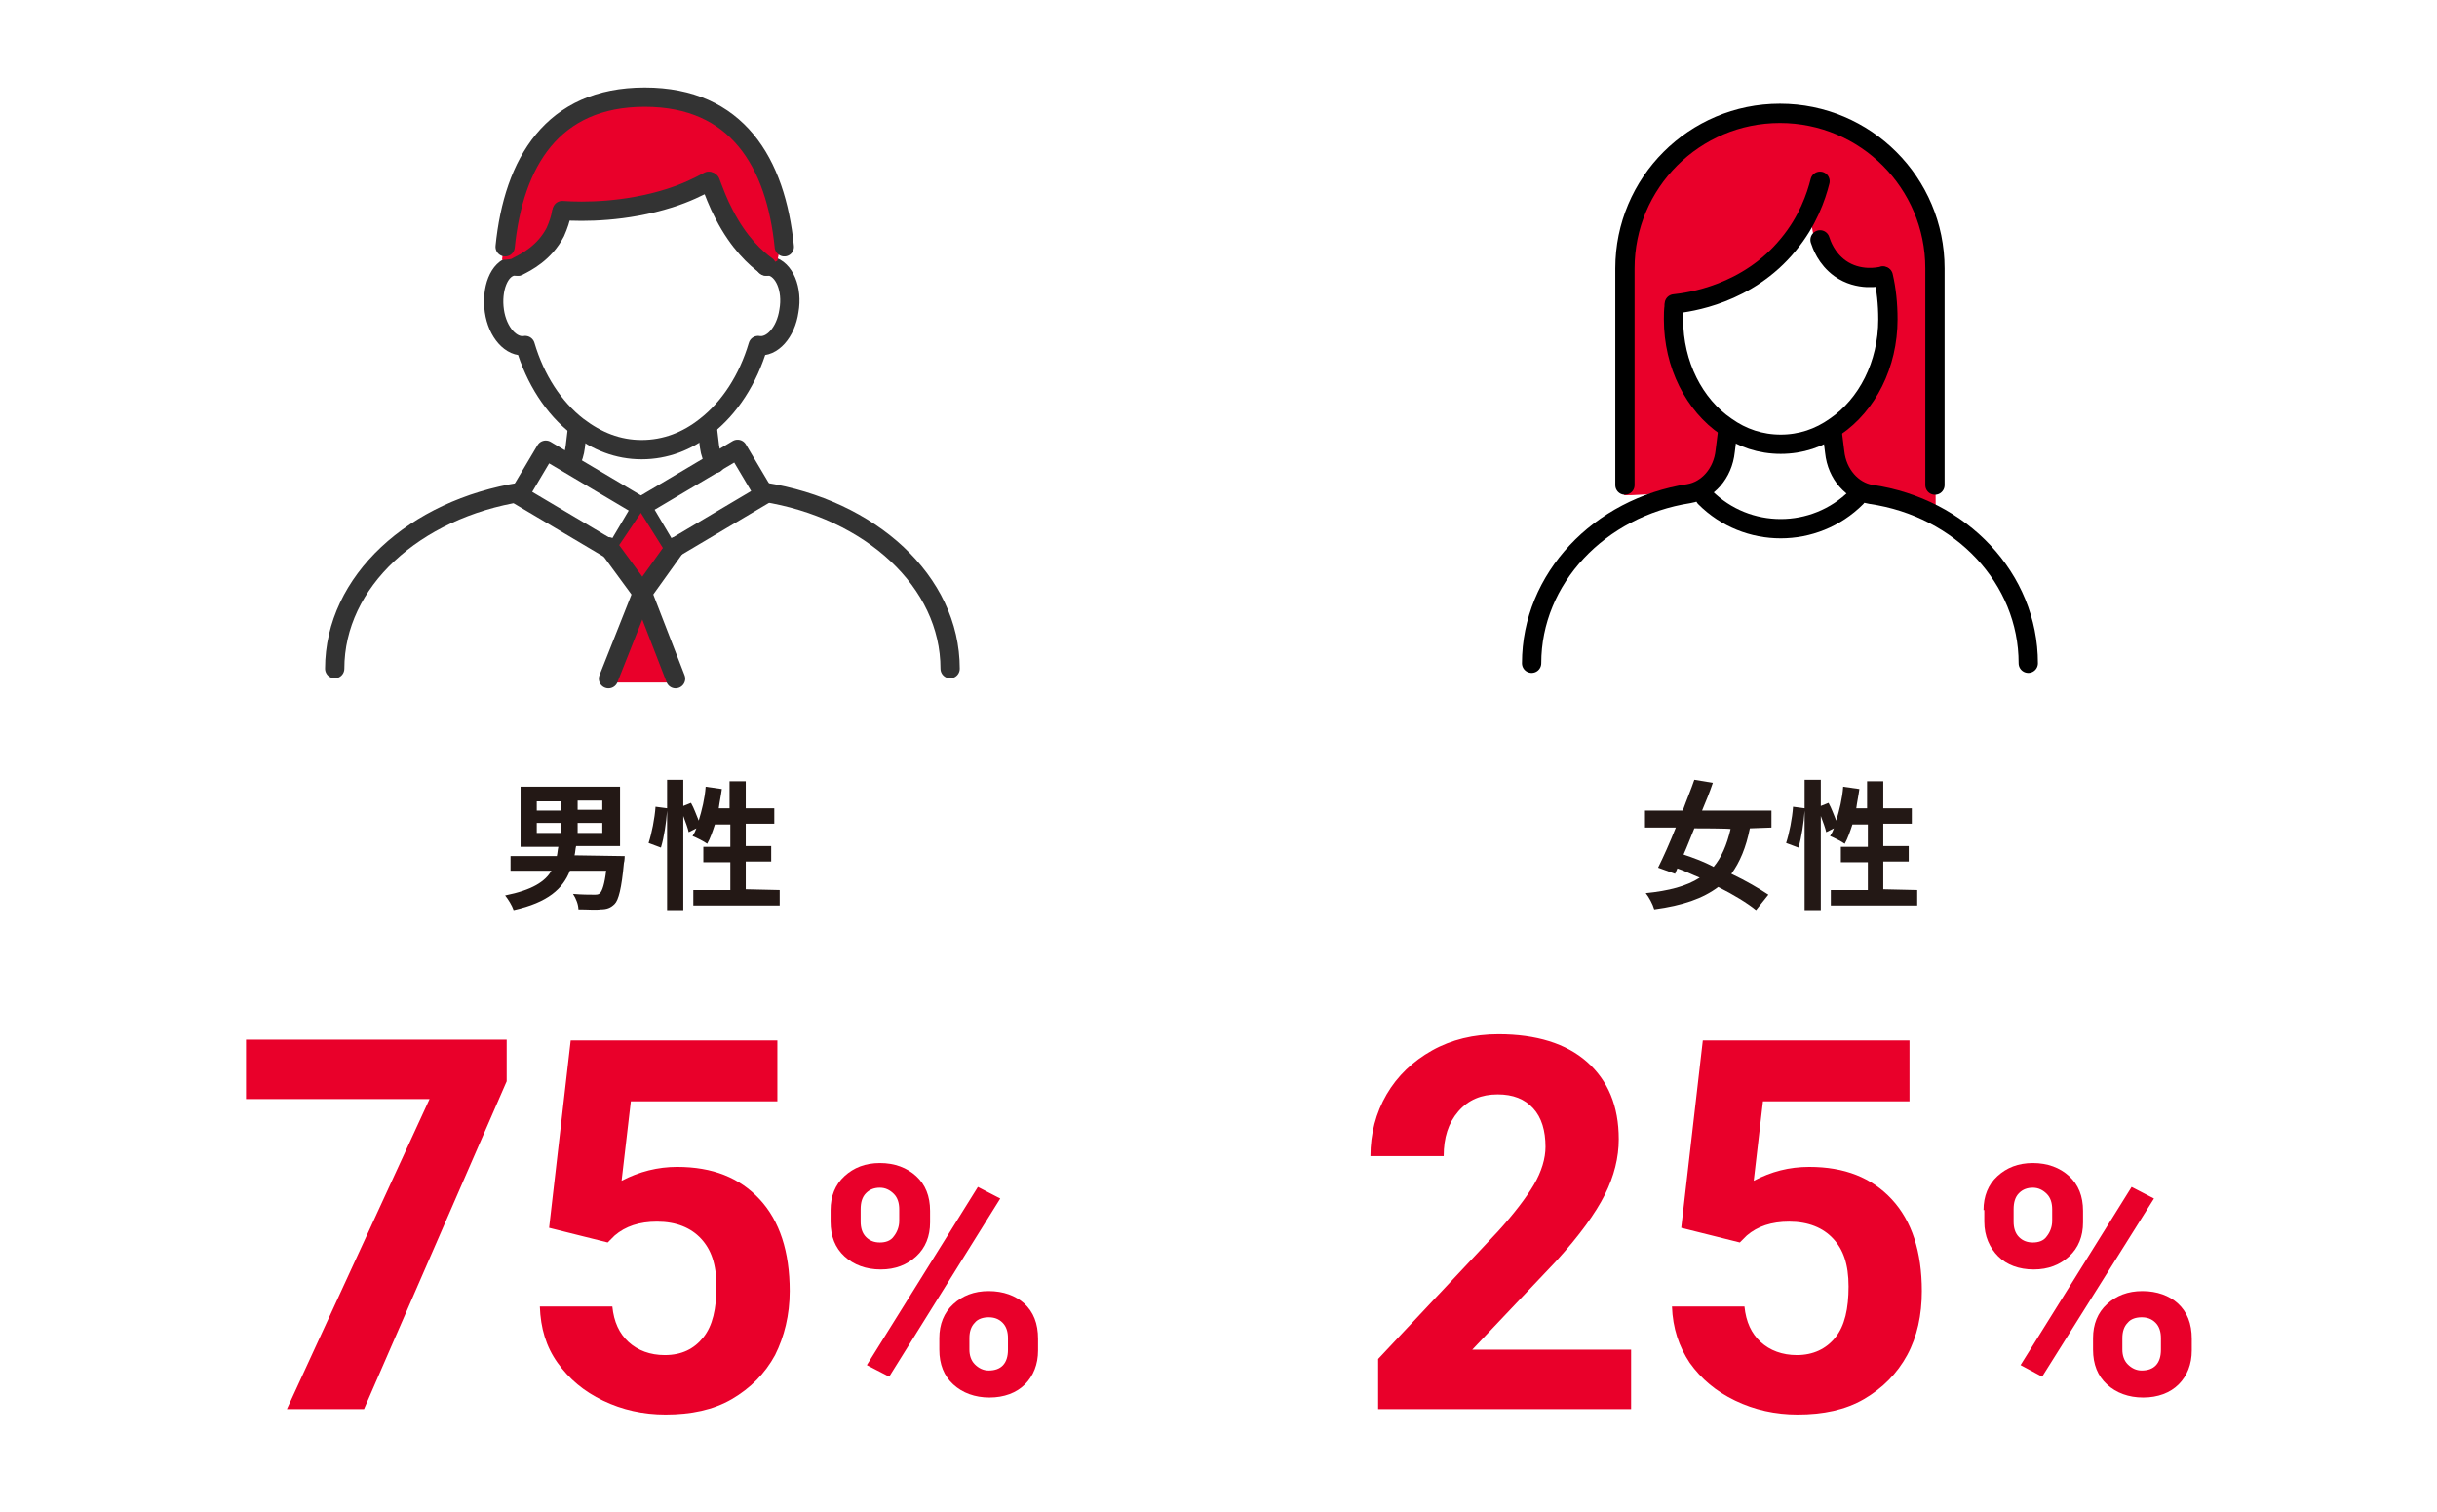 <?xml version="1.0" encoding="utf-8"?>
<svg version="1.1" xmlns="http://www.w3.org/2000/svg" xmlns:xlink="http://www.w3.org/1999/xlink" x="0px"
	 y="0px" viewBox="0 0 316 196" style="enable-background:new 0 0 316 196;" xml:space="preserve">
<style type="text/css">
	.st0{fill:#231815;}
	.st1{fill:#E9002A;}
	.st2{fill:none;stroke:#000000;stroke-width:2.5;stroke-linecap:round;stroke-linejoin:round;}
	.st3{fill:none;stroke:#333333;stroke-width:2.5;stroke-linecap:round;stroke-linejoin:round;}
	.st4{fill:none;stroke:#333333;stroke-width:2.5;stroke-linecap:round;stroke-linejoin:round;stroke-miterlimit:4;}
	.st5{fill:none;}
</style>
<g>
  <g>
    <g>
      <path class="st0" d="M81,111c0,0,0,0.6-0.1,0.9c-0.3,3.3-0.7,4.8-1.2,5.3s-1,0.7-1.8,0.7c-0.6,0.1-1.7,0-2.9,0
        c0-0.6-0.3-1.4-0.7-2c1.1,0.1,2.2,0.1,2.7,0.1c0.4,0,0.6,0,0.8-0.2c0.3-0.3,0.6-1.2,0.8-2.9h-4.7c-0.9,2.3-2.8,4.1-7.3,5.1
        c-0.2-0.6-0.7-1.4-1.1-1.9c3.5-0.7,5.2-1.8,6-3.2h-5.3V111h6c0.1-0.4,0.1-0.8,0.2-1.2h-4.9V102h12.9v7.7h-5.7
        c-0.1,0.4-0.1,0.8-0.2,1.2L81,111L81,111z M69.6,105.1h3.2v-1.2h-3.2V105.1z M69.6,108h3.2v-1.3h-3.2V108z M78.1,103.8h-3.2v1.2
        h3.2V103.8z M78.1,106.7h-3.2v1.3h3.2V106.7z"/>
      <path class="st0" d="M101.1,115.4v2H89.9v-2h4.8v-3.6h-3.5v-2h3.5v-2.9h-2c-0.3,0.9-0.6,1.8-1,2.5c-0.4-0.3-1.4-0.8-1.9-1
        c0.2-0.3,0.4-0.7,0.5-1l-1,0.5c-0.1-0.5-0.4-1.3-0.7-2.1V118h-2.1v-12.9c-0.1,1.5-0.4,3.5-0.8,4.8l-1.6-0.6
        c0.4-1.2,0.8-3.2,0.9-4.7l1.5,0.2v-3.7h2.1v3.4l1-0.4c0.4,0.7,0.7,1.6,1,2.3c0.4-1.3,0.8-2.9,0.9-4.4l2.1,0.3
        c-0.1,0.8-0.3,1.7-0.4,2.5h1.4v-3.5h2.1v3.5h3.7v2h-3.7v2.9h3.3v2h-3.3v3.6L101.1,115.4L101.1,115.4z"/>
    </g>
    <g>
      <path class="st0" d="M226.9,107.4c-0.5,2.5-1.3,4.4-2.4,5.9c1.9,0.9,3.6,1.9,4.8,2.7l-1.6,2c-1.1-0.9-2.9-2-4.9-3
        c-2,1.5-4.6,2.4-8.3,2.9c-0.2-0.7-0.7-1.6-1.1-2.1c3-0.3,5.3-0.9,7-2c-1-0.4-2-0.9-2.9-1.2l-0.3,0.7l-2.2-0.8
        c0.7-1.4,1.5-3.2,2.3-5.2h-4v-2.2h4.9c0.5-1.4,1.1-2.8,1.5-4l2.4,0.4c-0.4,1.2-0.9,2.4-1.4,3.6h9v2.2L226.9,107.4L226.9,107.4z
          M219.7,107.4c-0.5,1.2-0.9,2.3-1.4,3.4c1.2,0.4,2.6,0.9,3.9,1.6c1-1.2,1.7-2.8,2.2-4.9C224.5,107.4,219.7,107.4,219.7,107.4z"
        />
      <path class="st0" d="M248.6,115.4v2h-11.2v-2h4.8v-3.6h-3.5v-2h3.5v-2.9h-2c-0.3,0.9-0.6,1.8-1,2.5c-0.4-0.3-1.4-0.8-1.9-1
        c0.2-0.3,0.4-0.7,0.5-1l-1,0.5c-0.1-0.5-0.4-1.3-0.7-2.1V118H234v-12.9c-0.1,1.5-0.4,3.5-0.8,4.8l-1.6-0.6
        c0.4-1.2,0.8-3.2,0.9-4.7l1.5,0.2v-3.7h2.1v3.4l1-0.4c0.4,0.7,0.7,1.6,1,2.3c0.4-1.3,0.8-2.9,0.9-4.4l2.1,0.3
        c-0.1,0.8-0.3,1.7-0.4,2.5h1.4v-3.5h2.1v3.5h3.7v2h-3.7v2.9h3.3v2h-3.3v3.6L248.6,115.4L248.6,115.4z"/>
    </g>
    <g>
      <path class="st1" d="M65.7,140.2l-18.5,42.5h-10l18.5-40.2H31.9v-7.7h33.8V140.2L65.7,140.2z"/>
      <path class="st1" d="M71.2,159.2l2.8-24.3h26.8v7.9h-19l-1.2,10.3c2.3-1.2,4.7-1.8,7.2-1.8c4.6,0,8.1,1.4,10.7,4.2
        s3.9,6.8,3.9,11.9c0,3.1-0.7,5.9-1.9,8.3c-1.3,2.4-3.2,4.3-5.6,5.7s-5.3,2-8.6,2c-2.9,0-5.6-0.6-8.1-1.8s-4.4-2.8-5.9-4.9
        s-2.2-4.5-2.3-7.3h9.4c0.2,2,0.9,3.5,2.1,4.6s2.8,1.7,4.7,1.7c2.2,0,3.8-0.8,5-2.3s1.7-3.7,1.7-6.6s-0.7-4.8-2-6.2
        s-3.2-2.2-5.7-2.2c-2.3,0-4.1,0.6-5.5,1.8l-0.9,0.9L71.2,159.2L71.2,159.2z"/>
      <path class="st1" d="M107.7,156.9c0-1.8,0.6-3.3,1.8-4.4c1.2-1.1,2.7-1.7,4.6-1.7s3.5,0.6,4.7,1.7s1.8,2.6,1.8,4.5v1.5
        c0,1.8-0.6,3.3-1.8,4.4c-1.2,1.1-2.7,1.7-4.6,1.7s-3.5-0.6-4.7-1.7s-1.8-2.6-1.8-4.5V156.9z M111.6,158.4c0,0.8,0.2,1.5,0.7,2
        s1.1,0.7,1.8,0.7s1.4-0.2,1.8-0.8c0.4-0.5,0.7-1.2,0.7-2v-1.5c0-0.8-0.2-1.5-0.7-2s-1.1-0.8-1.8-0.8c-0.7,0-1.3,0.2-1.8,0.7
        s-0.7,1.2-0.7,2.1V158.4L111.6,158.4z M115.3,178.5l-2.9-1.5l14.4-23.1l2.9,1.5L115.3,178.5L115.3,178.5z M121.8,173.5
        c0-1.8,0.6-3.3,1.8-4.4s2.7-1.7,4.6-1.7s3.5,0.6,4.6,1.6c1.2,1.1,1.8,2.6,1.8,4.6v1.5c0,1.8-0.6,3.3-1.7,4.4s-2.7,1.7-4.6,1.7
        s-3.5-0.6-4.7-1.7c-1.2-1.1-1.8-2.6-1.8-4.5L121.8,173.5L121.8,173.5z M125.7,175c0,0.7,0.2,1.4,0.7,1.9s1.1,0.8,1.8,0.8
        c1.6,0,2.5-0.9,2.5-2.7v-1.5c0-0.8-0.2-1.5-0.7-2s-1.1-0.7-1.8-0.7s-1.4,0.2-1.8,0.7c-0.5,0.5-0.7,1.2-0.7,2V175L125.7,175z"/>
    </g>
    <g>
      <path class="st1" d="M211.5,182.7h-32.8v-6.5l15.5-16.5c2.1-2.3,3.7-4.4,4.7-6.1c1-1.7,1.5-3.4,1.5-4.9c0-2.1-0.5-3.8-1.6-5
        s-2.6-1.8-4.6-1.8c-2.1,0-3.8,0.7-5.1,2.2s-1.9,3.4-1.9,5.8h-9.5c0-2.9,0.7-5.6,2.1-8c1.4-2.4,3.4-4.3,5.9-5.7s5.4-2.1,8.6-2.1
        c4.9,0,8.8,1.2,11.5,3.6s4.1,5.7,4.1,10c0,2.4-0.6,4.8-1.8,7.2s-3.3,5.3-6.3,8.6L190.9,175h20.6V182.7L211.5,182.7z"/>
      <path class="st1" d="M218,159.2l2.8-24.3h26.8v7.9h-19l-1.2,10.3c2.3-1.2,4.6-1.8,7.2-1.8c4.6,0,8.1,1.4,10.7,4.2
        s3.9,6.8,3.9,11.9c0,3.1-0.6,5.9-1.9,8.3c-1.3,2.4-3.2,4.3-5.6,5.7c-2.4,1.4-5.3,2-8.6,2c-2.9,0-5.6-0.6-8.1-1.8
        s-4.4-2.8-5.9-4.9c-1.4-2.1-2.2-4.5-2.3-7.3h9.4c0.2,2,0.9,3.5,2.1,4.6c1.2,1.1,2.8,1.7,4.7,1.7c2.1,0,3.8-0.8,5-2.3
        s1.7-3.7,1.7-6.6s-0.7-4.8-2-6.2s-3.2-2.2-5.7-2.2c-2.3,0-4.1,0.6-5.5,1.8l-0.9,0.9L218,159.2L218,159.2z"/>
      <path class="st1" d="M257.2,156.9c0-1.8,0.6-3.3,1.8-4.4c1.2-1.1,2.7-1.7,4.6-1.7s3.5,0.6,4.7,1.7s1.8,2.6,1.8,4.5v1.5
        c0,1.8-0.6,3.3-1.8,4.4c-1.2,1.1-2.7,1.7-4.6,1.7s-3.5-0.6-4.6-1.7s-1.8-2.6-1.8-4.5v-1.5H257.2z M261.1,158.4
        c0,0.8,0.2,1.5,0.7,2s1.1,0.7,1.8,0.7s1.4-0.2,1.8-0.8c0.4-0.5,0.7-1.2,0.7-2v-1.5c0-0.8-0.2-1.5-0.7-2s-1.1-0.8-1.8-0.8
        c-0.7,0-1.3,0.2-1.8,0.7s-0.7,1.2-0.7,2.1V158.4L261.1,158.4z M264.8,178.5L262,177l14.4-23.1l2.9,1.5L264.8,178.5L264.8,178.5z
          M271.4,173.5c0-1.8,0.6-3.3,1.8-4.4s2.7-1.7,4.6-1.7s3.5,0.6,4.6,1.6c1.2,1.1,1.8,2.6,1.8,4.6v1.5c0,1.8-0.6,3.3-1.7,4.4
        s-2.7,1.7-4.6,1.7s-3.5-0.6-4.7-1.7c-1.2-1.1-1.8-2.6-1.8-4.5L271.4,173.5L271.4,173.5z M275.2,175c0,0.7,0.2,1.4,0.7,1.9
        s1.1,0.8,1.8,0.8c1.6,0,2.5-0.9,2.5-2.7v-1.5c0-0.8-0.2-1.5-0.7-2s-1.1-0.7-1.8-0.7s-1.4,0.2-1.8,0.7c-0.5,0.5-0.7,1.2-0.7,2
        V175z"/>
    </g>
    <g>
      <path class="st1" d="M235.5,28.6l-9.8,8.1c0,0-9.4,2.2-9.4,5.6c0.1,6,7.2,13.1,7.3,14.8s-1.9,5.2-2.5,5.8s-8.3,1.4-10.5,1.3
        V34.8c0-11.1,9-20.1,20.1-20.1l0,0c11.1,0,20.1,9,20.1,20.1l0.2,31.6c0-0.3-11.2-3.5-11.2-3.5s-3.2-3.9-3.2-6.1s3.6-1.5,4.8-3.9
        s3.8-17.3,2.7-16.1c-5.4-0.5-9.2-3.6-9.2-8.4S235.6,28.6,235.5,28.6L235.5,28.6z"/>
      <path class="st2" d="M236,23.5c-0.5,2-1.6,5.2-4.1,8.2c-5.3,6.5-12.9,7.5-14.8,7.7"/>
      <path class="st2" d="M236,31.1c0.2,0.6,0.8,2.4,2.6,3.7c2.4,1.7,5.1,1.1,5.5,1"/>
      <path class="st2" d="M210.7,62.9V34.8c0-11.1,9-20.1,20.1-20.1l0,0c11.1,0,20.1,9,20.1,20.1v28.1"/>
    </g>
    <g>
      <g>
        <path class="st3" d="M99,63.8c13.9,2.2,24.2,11.6,24.2,22.9"/>
        <path class="st3" d="M91.7,55.4l0.3,2.5c0.1,0.8,0.4,1.5,0.7,2.2"/>
        <path class="st3" d="M73.9,60.1c0.4-0.7,0.6-1.4,0.7-2.2l0.3-2.5"/>
        <path class="st3" d="M43.4,86.7c0-11.3,10.3-20.7,24.2-22.9"/>
        <path class="st3" d="M99.3,34.5c0.2,0,0.4,0,0.6,0c1.8,0.4,2.9,3,2.4,5.8c-0.4,2.8-2.2,4.8-4,4.5c-1.3,4.4-3.7,8.1-6.8,10.5
          c-2.4,1.9-5.2,3-8.3,3s-5.8-1.1-8.3-3c-3.1-2.4-5.5-6.1-6.8-10.5c-1.8,0.3-3.6-1.7-4-4.5c-0.4-2.8,0.6-5.5,2.4-5.8
          c0.2,0,0.4,0,0.6,0"/>
        <path class="st1" d="M100.8,33.8c2.2-9-5.6-21.1-17.6-21.1s-17,10.1-18.1,21c5.4-0.2,7.8-4.8,8.8-6.4
          c4.8,0.7,13.7,0.1,17.8-3.7C93.5,27.1,98.3,35.5,100.8,33.8L100.8,33.8z"/>
        <path class="st3" d="M65.5,32c1.1-10.9,6.1-19.4,18.1-19.4s17,8.5,18.1,19.4"/>
        <path class="st3" d="M91.9,23.5c-1.3,0.7-2.9,1.5-5.1,2.2c-5.7,1.8-11.2,1.8-13.9,1.6"/>
        <path class="st3" d="M99.4,34.5c-1.4-1-3.6-3-5.5-6.7c-0.8-1.5-1.3-2.9-1.8-4.2"/>
        <path class="st3" d="M72.8,27.6c-0.1,0.7-0.4,1.6-0.8,2.5c-1.4,2.7-3.8,3.9-4.8,4.4"/>
        <g>
            <rect x="71.9" y="57.7" transform="matrix(0.51 -0.86 0.86 0.51 -18.992 96.622)" class="st4" width="6.8" height="14.5"/>
            <rect x="83.9" y="61.5" transform="matrix(0.86 -0.51 0.51 0.86 -20.347 55.553)" class="st4" width="14.5" height="6.8"/>
        </g>
      </g>
      <polygon class="st1" points="79.4,72 83.1,66.5 86.3,71.6 83.3,76.9 87.7,88.5 83.3,88.5 78.9,88.5 82.3,76.9"/>
      <polyline class="st3" points="78.9,70.9 83.3,76.9 87.6,70.9"/>
      <polyline class="st3" points="87.6,88 83.3,76.9 78.9,88"/>
    </g>
    <path class="st2" d="M244.2,35.8c0.4,1.7,0.6,3.6,0.6,5.6c0,5.9-2.7,11.1-6.8,13.9c-2.1,1.5-4.5,2.3-7.1,2.3s-5-0.8-7.1-2.3
      c-4.1-2.8-6.8-8-6.8-13.9c0-0.6,0-1.2,0.1-1.8"/>
    <g>
      <path class="st2" d="M237.6,56.2l0.3,2.4c0.3,2.9,2.3,5.1,4.7,5.5C254.3,65.8,263,75,263,86"/>
      <path class="st2" d="M198.6,86c0-11,8.8-20.2,20.4-22c2.4-0.4,4.4-2.6,4.7-5.5l0.3-2.4"/>
    </g>
    <path class="st2" d="M221.1,64.5L221.1,64.5c5.4,5.4,14.2,5.4,19.6,0l0,0"/>
  </g>
  <rect class="st5" width="316" height="196"/>
</g>
</svg>
